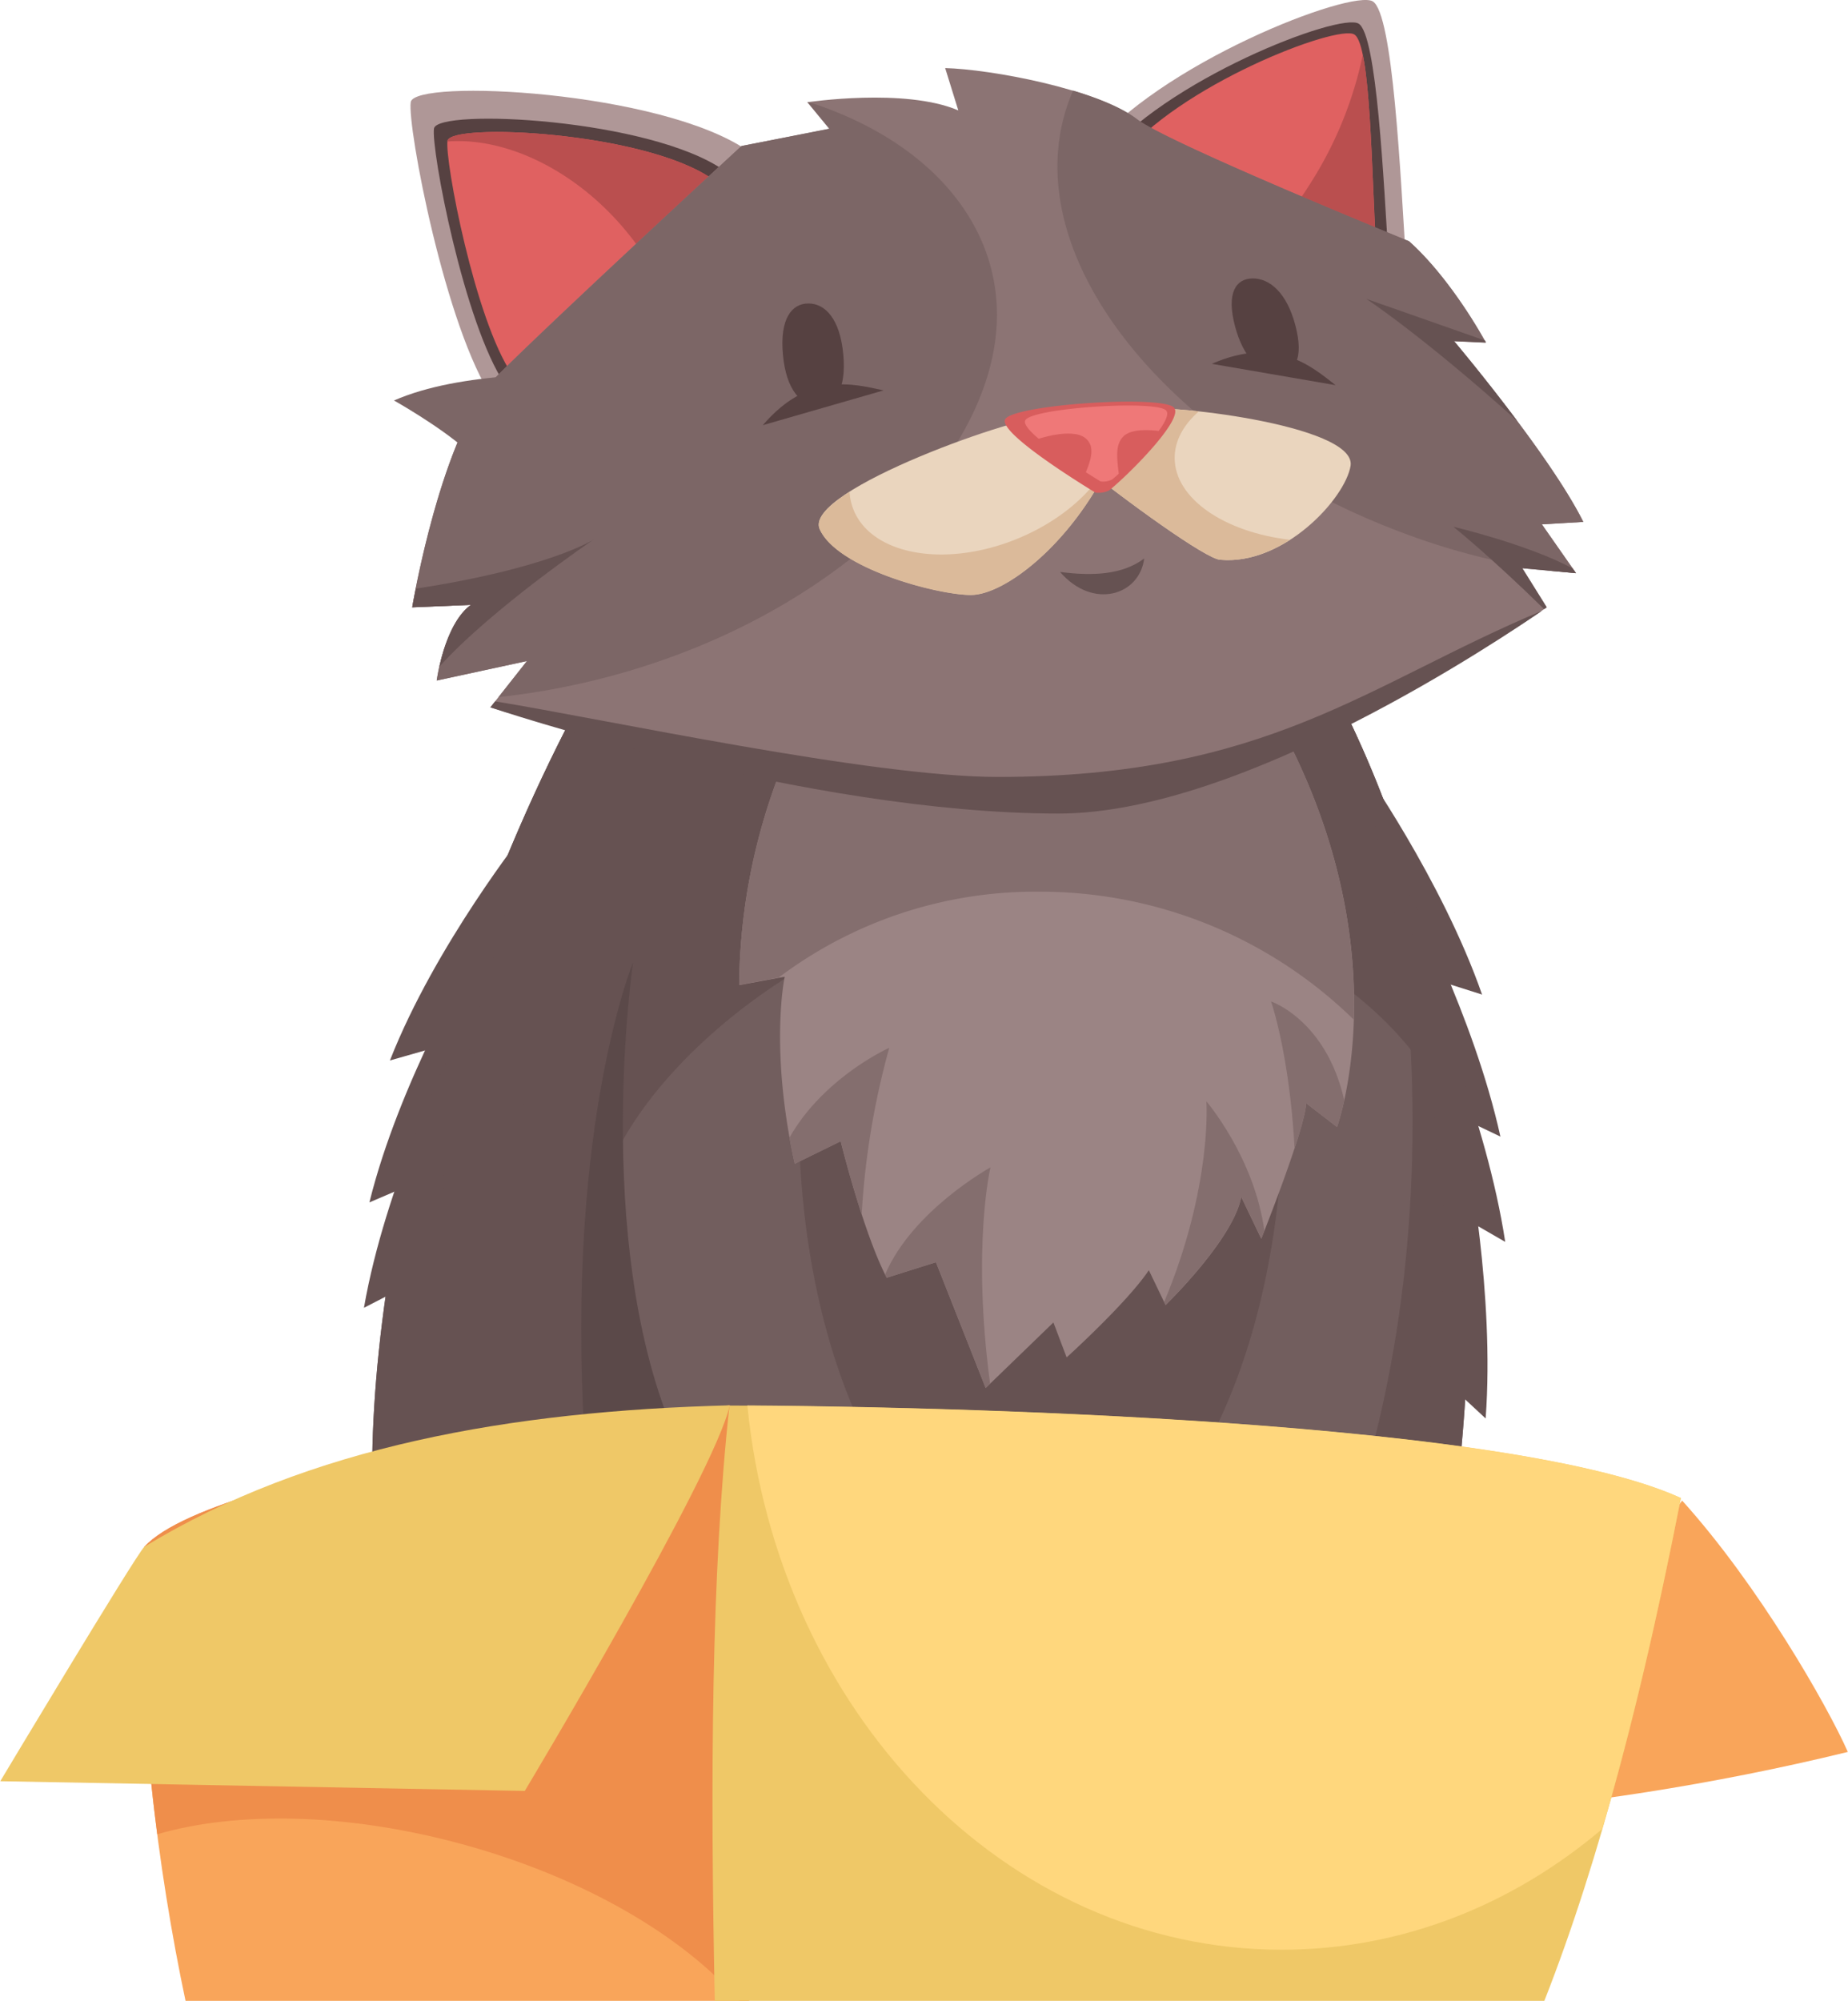 <svg xmlns="http://www.w3.org/2000/svg" viewBox="0 0 346.44 374.96"><defs><style>.cls-1{fill:#f9a55a;}.cls-2{fill:#af9797;}.cls-3{fill:#564141;}.cls-4{fill:#e06161;}.cls-5{fill:#ba4f4f;}.cls-6{fill:#725e5e;}.cls-7{fill:#665252;}.cls-8{fill:#5b4949;}.cls-9{fill:#9b8484;}.cls-10{fill:#846e6e;}.cls-11{fill:#8c7474;}.cls-12{fill:#7c6666;}.cls-13{fill:#ead5be;}.cls-14{fill:#dbba9a;}.cls-15{fill:#d85d5d;}.cls-16{fill:#ef8e4b;}.cls-17{fill:#efc867;}.cls-18{fill:#ffd77d;}.cls-19{fill:#ef7878;}</style></defs><g id="Layer_2" data-name="Layer 2"><g id="Layer_2-2" data-name="Layer 2"><path class="cls-1" d="M315.34,281.2l-40.93,58.54c20.41-1.28,46.92-5.29,72-11.43C342.56,319.62,329.69,297.08,315.34,281.2Z"/><path class="cls-2" d="M77,19.14c-.69,4.46,6.52,42.53,15.43,55.57l47.8-46.42C124.06,17,77.64,14.68,77,19.14Z"/><path class="cls-3" d="M81.36,24.08C80.77,27.92,87,60.73,94.66,72l41.18-40C122,22.21,82,20.24,81.36,24.08Z"/><path class="cls-4" d="M83.89,26.41C83.35,29.92,89,59.89,96,70.15l37.61-36.54C121,24.7,84.43,22.91,83.89,26.41Z"/><path class="cls-5" d="M120.05,46.83l13.6-13.22C121,24.7,84.43,22.91,83.89,26.41a.41.41,0,0,0,0,.11C96.28,25.57,110.82,33.56,120.05,46.83Z"/><path class="cls-2" d="M257.37.27c3.78,2.4,5.15,31.9,6.31,50.53L203.86,28.74C216.9,11.94,253.56-2.15,257.37.27Z"/><path class="cls-3" d="M254.71,4.44c3.41,2.17,4.65,28.88,5.7,45.74l-54.15-20C218.06,15,251.26,2.25,254.71,4.44Z"/><path class="cls-4" d="M253.91,6.47c3.09,2,3.17,25.77,4.13,41L210,29.81C220.73,16,250.79,4.48,253.91,6.47Z"/><path class="cls-5" d="M255.48,10.25a72.19,72.19,0,0,1-10.07,24.5c-1.43,2.26-2.95,4.41-4.51,6.43L258,47.5C257.28,35.4,257.07,18,255.48,10.25Z"/><path class="cls-6" d="M245.14,120.21,124.86,104.66c-43.91,65-58.54,145-54.43,185.23l198,16.92S294.53,204.36,245.14,120.21Z"/><path class="cls-7" d="M115.71,210.31c0-41.17,9.6-78.16,24.85-103.62l-15.7-2c-43.91,65-58.54,145-54.43,185.23l60.74,5.19C121.48,271.61,115.71,242.22,115.71,210.31Z"/><path class="cls-7" d="M252.81,134.67c7.59,21.77,12,47.74,12,75.64,0,36.49-7.54,69.69-19.87,94.49l23.52,2S291.65,215.64,252.81,134.67Z"/><path class="cls-7" d="M245.14,120.21,124.86,104.66c-19.06,28.19-32.6,59.22-41.48,88.61,10.42,6.18,16.76,20.56,31.3,24.47,10.83-23.81,46.93-50.08,81.81-50.08,31.54,0,58.8,14,71.74,34.27,1.4-.56,2.77-1.15,4.12-1.74C268.52,174.17,260.46,146.31,245.14,120.21Z"/><path class="cls-8" d="M118.68,180.35s-13.49,32.7-8.69,94.9l16-7.54C111.14,231.81,118.68,180.35,118.68,180.35Z"/><path class="cls-7" d="M239.94,221.34C244.76,168,224.82,117,194.82,118.23c-29.56,1.25-48.9,52.75-44.48,104.62,3.67,43.1,23.12,73,44.18,73.08C215.79,296,236,265.45,239.94,221.34Z"/><path class="cls-9" d="M236.64,130.14l-87.25,7.14a113.17,113.17,0,0,0-10.82,47.33l8.54-1.57s-2.9,13.33,1.88,35.05l8.61-4.22s4.22,17.1,8.63,25.58l9.23-2.91,9.32,23.57,12.7-12.28,2.48,6.55s11.35-10.26,15.41-16.34l3.14,6.53s12.7-12.28,14.18-20.27l3.76,7.84s8.3-20.77,8.4-25.41l5.8,4.47S263.85,175.06,236.64,130.14Z"/><path class="cls-10" d="M194.74,167.1a84.1,84.1,0,0,1,59.06,24c.46-14.83-2.4-36.59-17.16-61l-87.25,7.14a113.17,113.17,0,0,0-10.82,47.33l7.39-1.36A80,80,0,0,1,194.74,167.1Z"/><path class="cls-11" d="M199.4,151.31c-47.56,0-107.47-18.75-107.47-18.75l6.86-8.69-16.92,3.66s1.37-10.52,6.4-14.18l-11,.46s5.49-32.93,16-43.45,45.73-43,45.73-43l16.47-3.2-4.12-5s18.3-2.75,28.3,1.53l-2.46-7.93c8.46.22,28.46,3.88,35.91,9.6,5.84,4.49,51,22.87,51,22.87,5.67,5,11.09,13,14.41,19l-6-.27S290.42,85,296.82,97.8l-7.77.46,6.4,9.15-10.06-.92,4.57,7.32S236.91,151.31,199.4,151.31Z"/><path class="cls-12" d="M186.85,60.78c.93-18.57-12.53-34.39-35.27-41.67l-.2,0,4.12,5L139,27.37s-35.21,32.47-45.73,43-16,43.45-16,43.45l11-.46c-5,3.66-6.4,14.18-6.4,14.18l16.92-3.66-5.33,6.76a138.81,138.81,0,0,0,22.05-4.21C156.43,115.12,185.55,86.67,186.85,60.78Z"/><path class="cls-12" d="M262.93,99.84A132.1,132.1,0,0,0,290.88,107l4.57.42-6.4-9.15,7.77-.46c-6.4-12.8-24.25-33.88-24.25-33.88l6,.27c-3.32-6-8.74-13.94-14.41-19,0,0-45.15-18.38-51-22.87-2.72-2.09-7.11-3.89-12-5.36C188.54,46.19,218.18,83.07,262.93,99.84Z"/><path class="cls-13" d="M196.66,78.14c-4.12-.92-46.19,13.72-43,21s21.94,12.34,28.34,12.34,18.77-9.59,26.08-24.68C208.09,86.83,200.78,79.05,196.66,78.14Z"/><path class="cls-14" d="M190.62,101c-13.46,5.47-27.16,3-30.6-5.44a10.76,10.76,0,0,1-.76-3.39c-4,2.57-6.45,5-5.59,7,3.2,7.32,21.94,12.34,28.34,12.34s18.77-9.59,26.08-24.68l-.27-.29C205,92.21,198.79,97.67,190.62,101Z"/><path class="cls-13" d="M213.13,76.76c3.94-1.33,41.26,2.78,40.06,10.53-1,6.17-12.62,18.75-24.52,17.6-2.6-.25-16.46-10.06-28.53-19.77C200.14,85.12,209.21,78.09,213.13,76.76Z"/><path class="cls-14" d="M220.21,85.8c0-3.22,1.68-6.22,4.54-8.71-5.71-.62-10.37-.75-11.62-.33-3.92,1.33-13,8.36-13,8.36,12.07,9.71,25.93,19.52,28.53,19.77,4.64.45,9.24-1.2,13.19-3.73C229.52,99.74,220.21,93.41,220.21,85.8Z"/><path class="cls-15" d="M205.35,92.31s-18.29-11-16.92-13.72S217.24,74,220,76.31c2.29,1.91-8.16,12.42-12.06,15.59A4.52,4.52,0,0,1,205.35,92.31Z"/><path class="cls-1" d="M34.79,375H140.41c3.66-35.68,3.12-87-3.66-111.6,0,0-95.59,11-109.7,26.51C25.15,317.33,29.73,351.17,34.79,375Z"/><path class="cls-16" d="M86.64,345.6c22.83,6.23,41.57,17.32,51.9,29.36h1.87c3.66-35.68,3.12-87-3.66-111.6,0,0-95.59,11-109.7,26.51-1.16,16.82.11,36,2.43,53.87C44.36,339.41,65,339.7,86.64,345.6Z"/><path class="cls-17" d="M289.5,375H134c-.86-41.63-.65-80.56,2.75-111.6,0,0,140.4,0,178.36,17.35C308.27,315.61,300.16,347.9,289.5,375Z"/><path class="cls-18" d="M315.11,280.71c-34.45-15.74-153.3-17.2-175-17.33,5.68,57.38,48.35,102,100.18,102,22.5,0,43.29-8.41,60.07-22.63C306,323.51,310.82,302.63,315.11,280.71Z"/><path class="cls-17" d="M27.05,289.87c-1.76,1.8-27,43.93-27,43.93l98.33,1.82s35.67-59.45,38.42-72.26C95.73,264.42,57.92,271.07,27.05,289.87Z"/><path class="cls-19" d="M206.33,90.22s-15.27-9.16-14.13-11.45,24.05-3.82,26.34-1.91c1.92,1.6-6.81,10.37-10.06,13A3.7,3.7,0,0,1,206.33,90.22Z"/><path class="cls-15" d="M203.07,89.7c1.23-2.94,2.51-5.85.45-7.56-2.55-2.13-9.26.23-9.26.23Z"/><path class="cls-15" d="M209.78,89.13c-.41-3.31-.77-5.89.91-7.43,2-1.82,7.26-.82,7.26-.82A46.48,46.48,0,0,1,209.78,89.13Z"/><path class="cls-7" d="M187.06,145.6c-23.69,0-73.52-10.79-94.24-14.17l-.89,1.13s59,19.9,106.56,19.9c34.68,0,83.56-33.21,90.59-38C256.37,128.14,237.77,145.6,187.06,145.6Z"/><path class="cls-3" d="M158.09,66.44c-.61-6.7-3.41-9.57-6.54-9.57s-5.39,2.87-4.78,9.57S150.19,76,153.32,76,158.71,73.14,158.09,66.44Z"/><path class="cls-3" d="M242.87,61.08c-1.61-6.22-4.84-8.9-8-8.9s-5,2.68-3.36,8.9,4.83,8.91,8,8.91S244.48,67.31,242.87,61.08Z"/><path class="cls-7" d="M198.72,107.18c6.17,7.14,14.92,4.4,15.78-2.52C210.5,107.68,204.93,108,198.72,107.18Z"/><path class="cls-7" d="M77.29,113.81l11-.46c-3.44,2.51-5.17,8.22-5.92,11.58,9.88-10.93,28.9-23.81,28.9-23.81s-8.36,5.38-33.3,9.19C77.51,112.49,77.29,113.81,77.29,113.81Z"/><path class="cls-12" d="M87.41,84.31c-5-4.46-13.55-9.26-13.55-9.26,6.28-2.73,14-4,22.3-4.63Z"/><path class="cls-7" d="M289.47,114.15l.49-.34-4.57-7.32,10.06.92-.62-.88c-8.47-4.55-22.36-7.81-22.36-7.81S279.33,104.21,289.47,114.15Z"/><path class="cls-7" d="M284.43,78.88c-6.13-8.19-11.86-15-11.86-15l6,.27-.2-.34L256.12,56S266.55,62.82,284.43,78.88Z"/><path class="cls-3" d="M143,79.68c8.61-10.05,17-7.74,22.64-6.52Z"/><path class="cls-3" d="M227.17,68.18c12.13-5.28,18.66.45,23.21,4Z"/><path class="cls-10" d="M165.93,238.85q.15.32.3.6l9.23-2.91,9.32,23.57.83-.8c-3.44-25.77.07-40.54.07-40.54S171.05,226.82,165.93,238.85Z"/><path class="cls-10" d="M218.24,244l.27.55s12.7-12.28,14.18-20.27l3.76,7.84.58-1.47c-1.91-13.83-10.87-24.25-10.87-24.25S227.32,222.29,218.24,244Z"/><path class="cls-10" d="M148,213.2c.28,1.58.6,3.21,1,4.89l8.61-4.22s1.63,6.63,3.93,13.68a147.5,147.5,0,0,1,5.17-31.19S154.43,201.84,148,213.2Z"/><path class="cls-10" d="M238.28,187.67s3.43,9.74,4.41,27.5c1.21-3.68,2.13-6.92,2.16-8.44l5.8,4.47a43.68,43.68,0,0,0,1.35-5C248.6,191.12,238.28,187.67,238.28,187.67Z"/><path class="cls-7" d="M73.1,198.73c8.48-21.65,25.51-43.07,25.51-43.07l-10,38.65Z"/><path class="cls-7" d="M69.25,225.33c5.6-22.7,19.63-46.2,19.63-46.2l-5,39.93Z"/><path class="cls-7" d="M68.23,245.08c4-23.14,16.24-47.64,16.24-47.64l-2.11,40.37Z"/><path class="cls-7" d="M277.84,186.38c-7.56-21.64-22.74-43.07-22.74-43.07L264,182Z"/><path class="cls-7" d="M281.28,213c-5-22.69-17.51-46.2-17.51-46.2l4.42,39.93Z"/><path class="cls-7" d="M282.18,232.73c-3.53-23.14-14.47-47.64-14.47-47.64l1.88,40.37Z"/><path class="cls-7" d="M278.51,265.82c1.72-23.34-3.47-49.67-3.47-49.67l-7.18,39.77Z"/></g></g></svg>